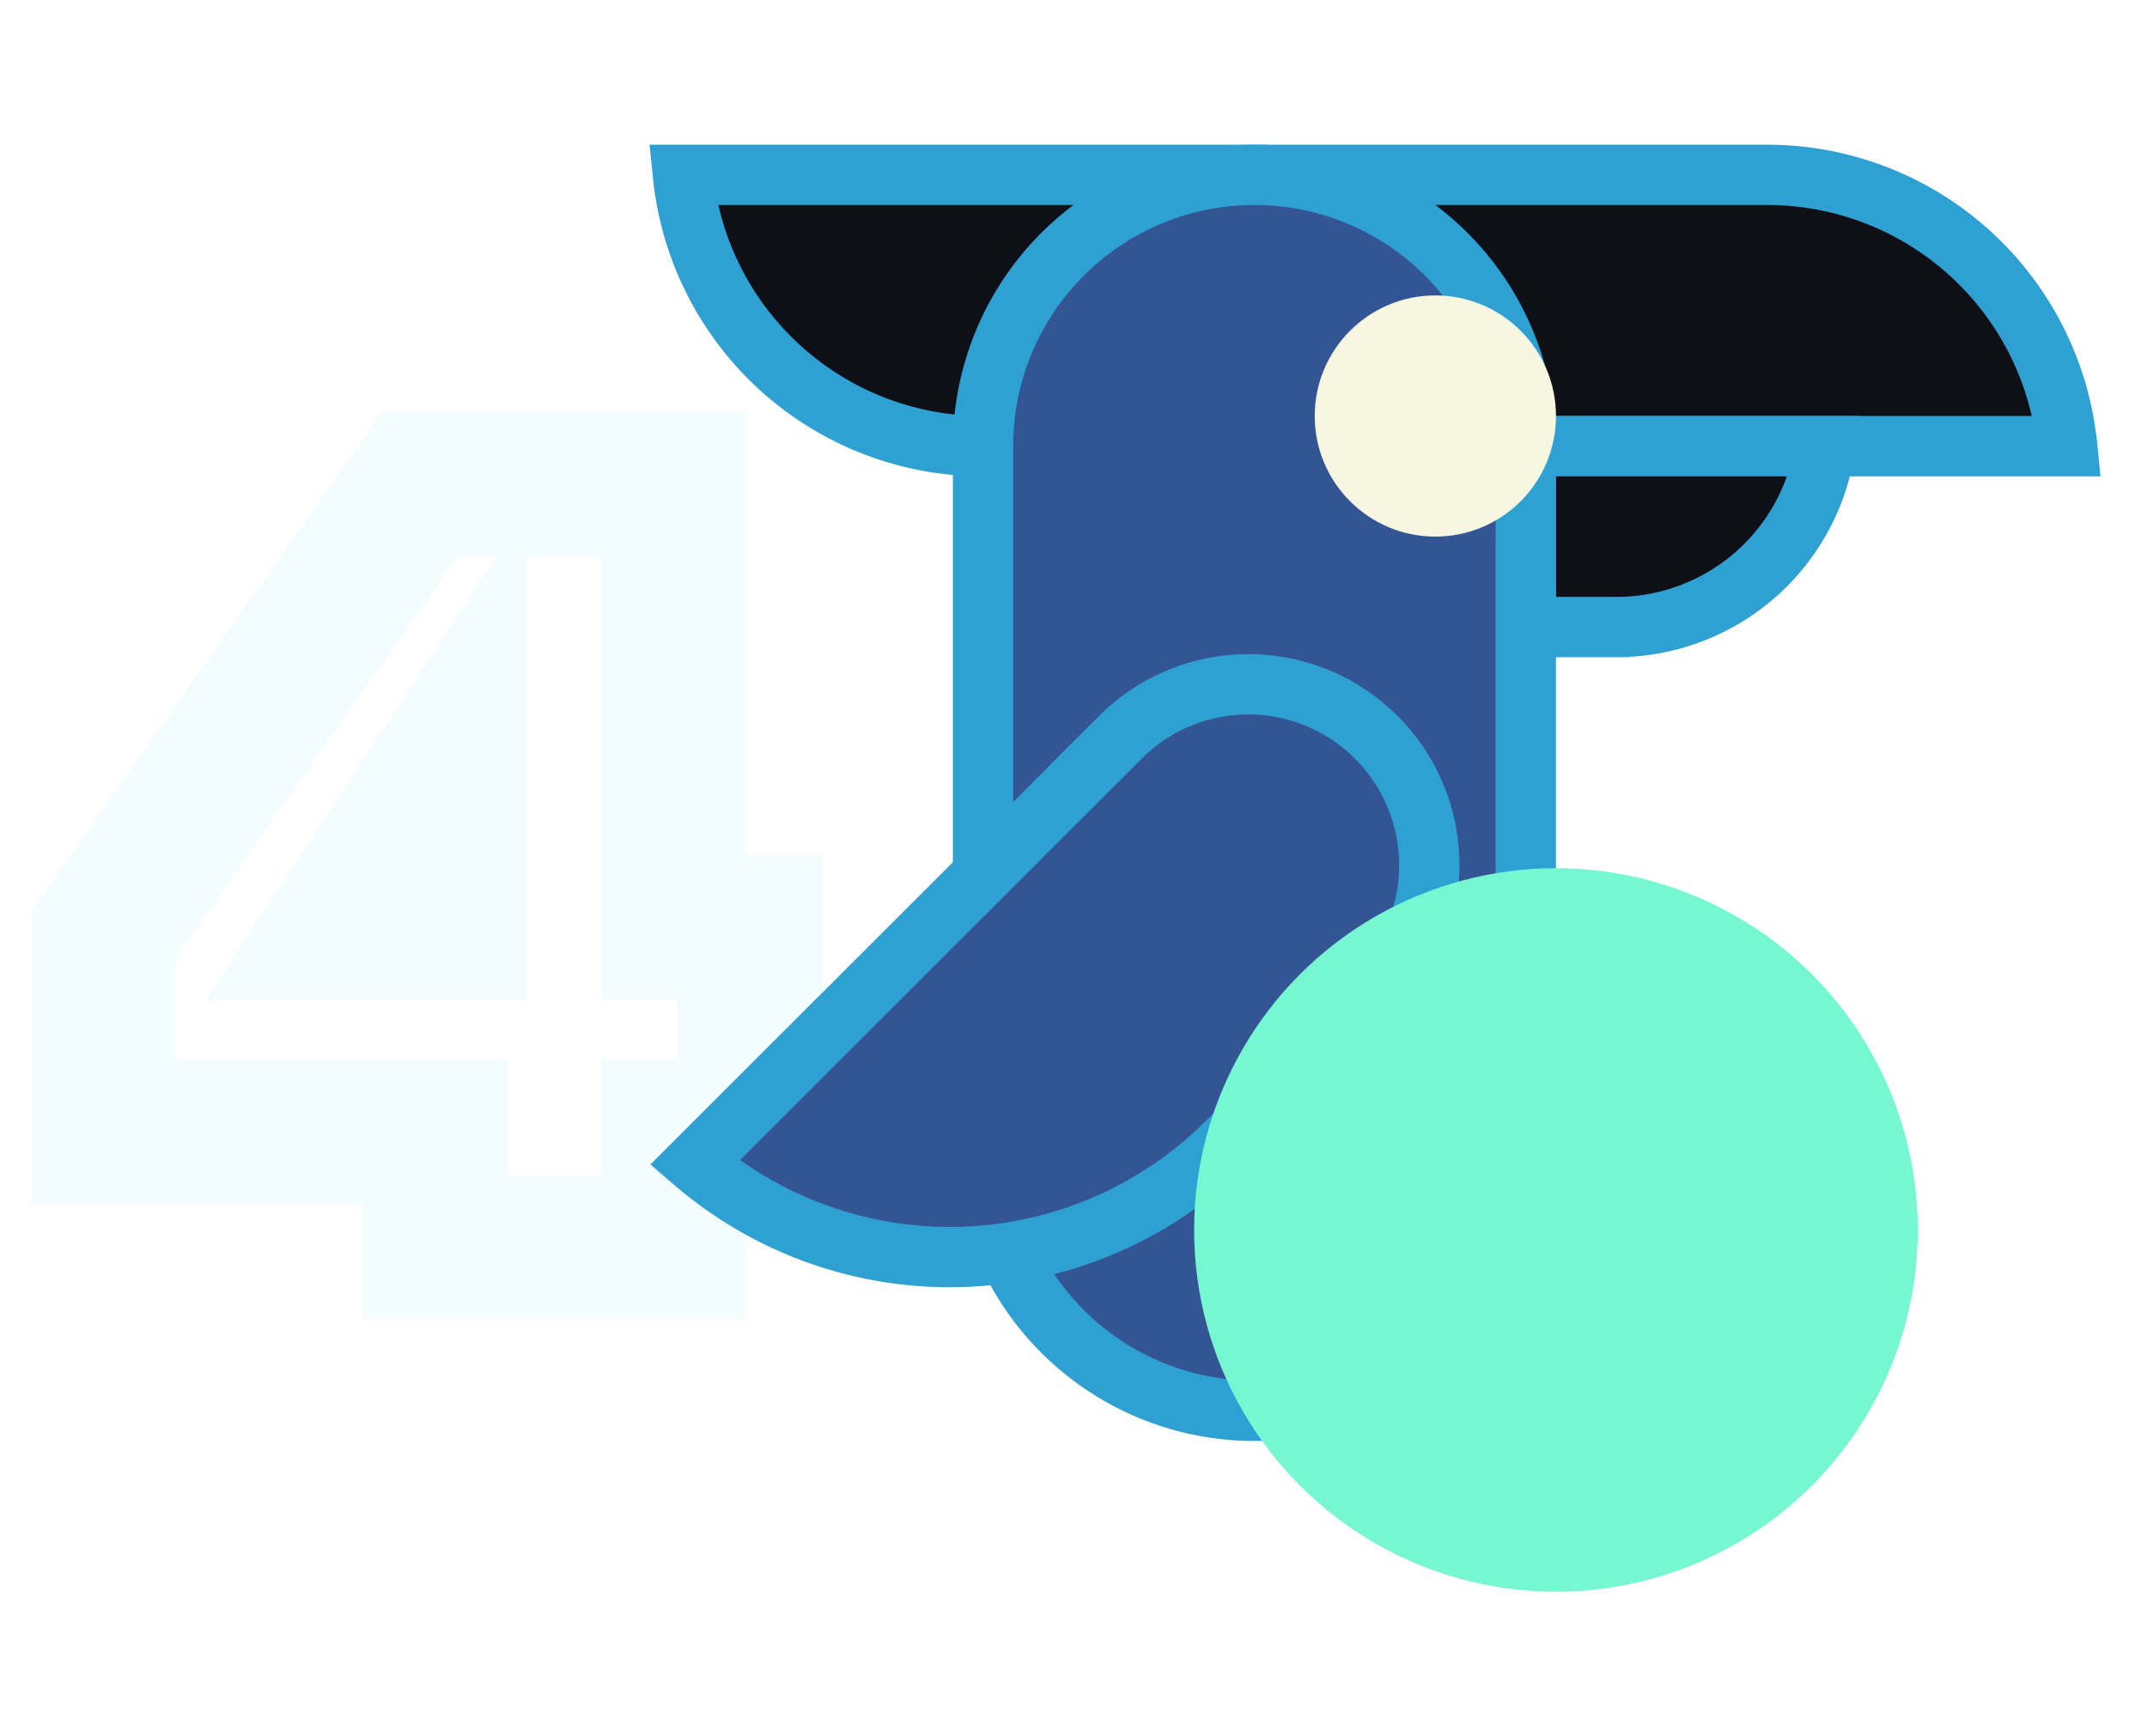 <svg viewBox="0 0 178 144" fill="none" xmlns="http://www.w3.org/2000/svg"><mask id="a" maskUnits="userSpaceOnUse" x="2" y="33.5" width="67" height="76" fill="#000"><path fill="#fff" d="M2 33.5h67v76H2z"/><path d="M8.58 93.82V77.54l26.22-37.4h21.03v36.78h6.34v16.9h-6.34v9.68H36.12v-9.68H8.58ZM37.7 62.4l-9.5 14.52h9.5V62.4Z"/></mask><path d="M8.58 93.82h-6v6h6v-6Zm0-16.28L3.66 74.1l-1.08 1.55v1.89h6Zm26.22-37.4v-6h-3.12l-1.8 2.56 4.92 3.44Zm21.03 0h6v-6h-6v6Zm0 36.78h-6v6h6v-6Zm6.34 0h6v-6h-6v6Zm0 16.9v6h6v-6h-6Zm-6.34 0v-6h-6v6h6Zm0 9.68v6h6v-6h-6Zm-19.71 0h-6v6h6v-6Zm0-9.68h6v-6h-6v6ZM37.7 62.4h6V42.28L32.68 59.12l5.02 3.28Zm-9.5 14.52-5.02-3.28-6.08 9.28h11.1v-6Zm9.5 0v6h6v-6h-6Zm-23.12 16.9V77.54h-12v16.28h12Zm-1.1-12.84 26.23-37.4-9.82-6.88L3.66 74.1l9.83 6.88ZM34.8 46.14h21.03v-12H34.8v12Zm15.03-6v36.78h12V40.14h-12Zm6 42.78h6.34v-12h-6.34v12Zm.34-6v16.9h12v-16.9h-12Zm6 10.9h-6.34v12h6.34v-12Zm-12.34 6v9.68h12v-9.68h-12Zm6 3.68H36.12v12h19.71v-12Zm-13.71 6v-9.68h-12v9.68h12Zm-6-15.68H8.58v12h27.54v-12Zm-3.44-28.7-9.5 14.52 10.04 6.57 9.5-14.52-10.04-6.57Zm-4.48 23.8h9.5v-12h-9.5v12Zm15.5-6V62.4h-12v14.52h12Z" fill="#F3FCFF" mask="url(#a)"/><path d="M81.5 37a25 25 0 0 1-24.88-22.5h89.88A25 25 0 0 1 171.38 37H81.5Z" fill="#0E0F17" stroke="#2EA1D2" stroke-width="5"/><path d="M126.5 37v15h7.5a17.5 17.5 0 0 0 17.32-15H126.5Z" fill="#0E0F17" stroke="#2EA1D2" stroke-width="5"/><path d="M81.5 37a22.5 22.5 0 0 1 45 0v57.5a22.5 22.5 0 0 1-45 0V37Z" fill="#345594" stroke="#2EA1D2" stroke-width="5"/><path d="M92.89 61.14a15 15 0 0 1 21.21 21.22l-12.37 12.37a32.5 32.5 0 0 1-44.13 1.7l35.3-35.29Z" fill="#345594" stroke="#2EA1D2" stroke-width="5"/><g filter="url(#b)"><circle cx="119" cy="34.5" r="10" fill="#F6F7E1"/></g><circle cx="129" cy="102" r="30" fill="#77F7D1"/><defs><filter id="b" x="89" y="4.5" width="60" height="60" filterUnits="userSpaceOnUse" color-interpolation-filters="sRGB"><feFlood flood-opacity="0" result="BackgroundImageFix"/><feColorMatrix in="SourceAlpha" values="0 0 0 0 0 0 0 0 0 0 0 0 0 0 0 0 0 0 127 0" result="hardAlpha"/><feOffset/><feGaussianBlur stdDeviation="10"/><feComposite in2="hardAlpha" operator="out"/><feColorMatrix values="0 0 0 0 1 0 0 0 0 0.957 0 0 0 0 0.341 0 0 0 1 0"/><feBlend in2="BackgroundImageFix" result="effect1_dropShadow_1331_6151"/><feBlend in="SourceGraphic" in2="effect1_dropShadow_1331_6151" result="shape"/></filter></defs></svg>